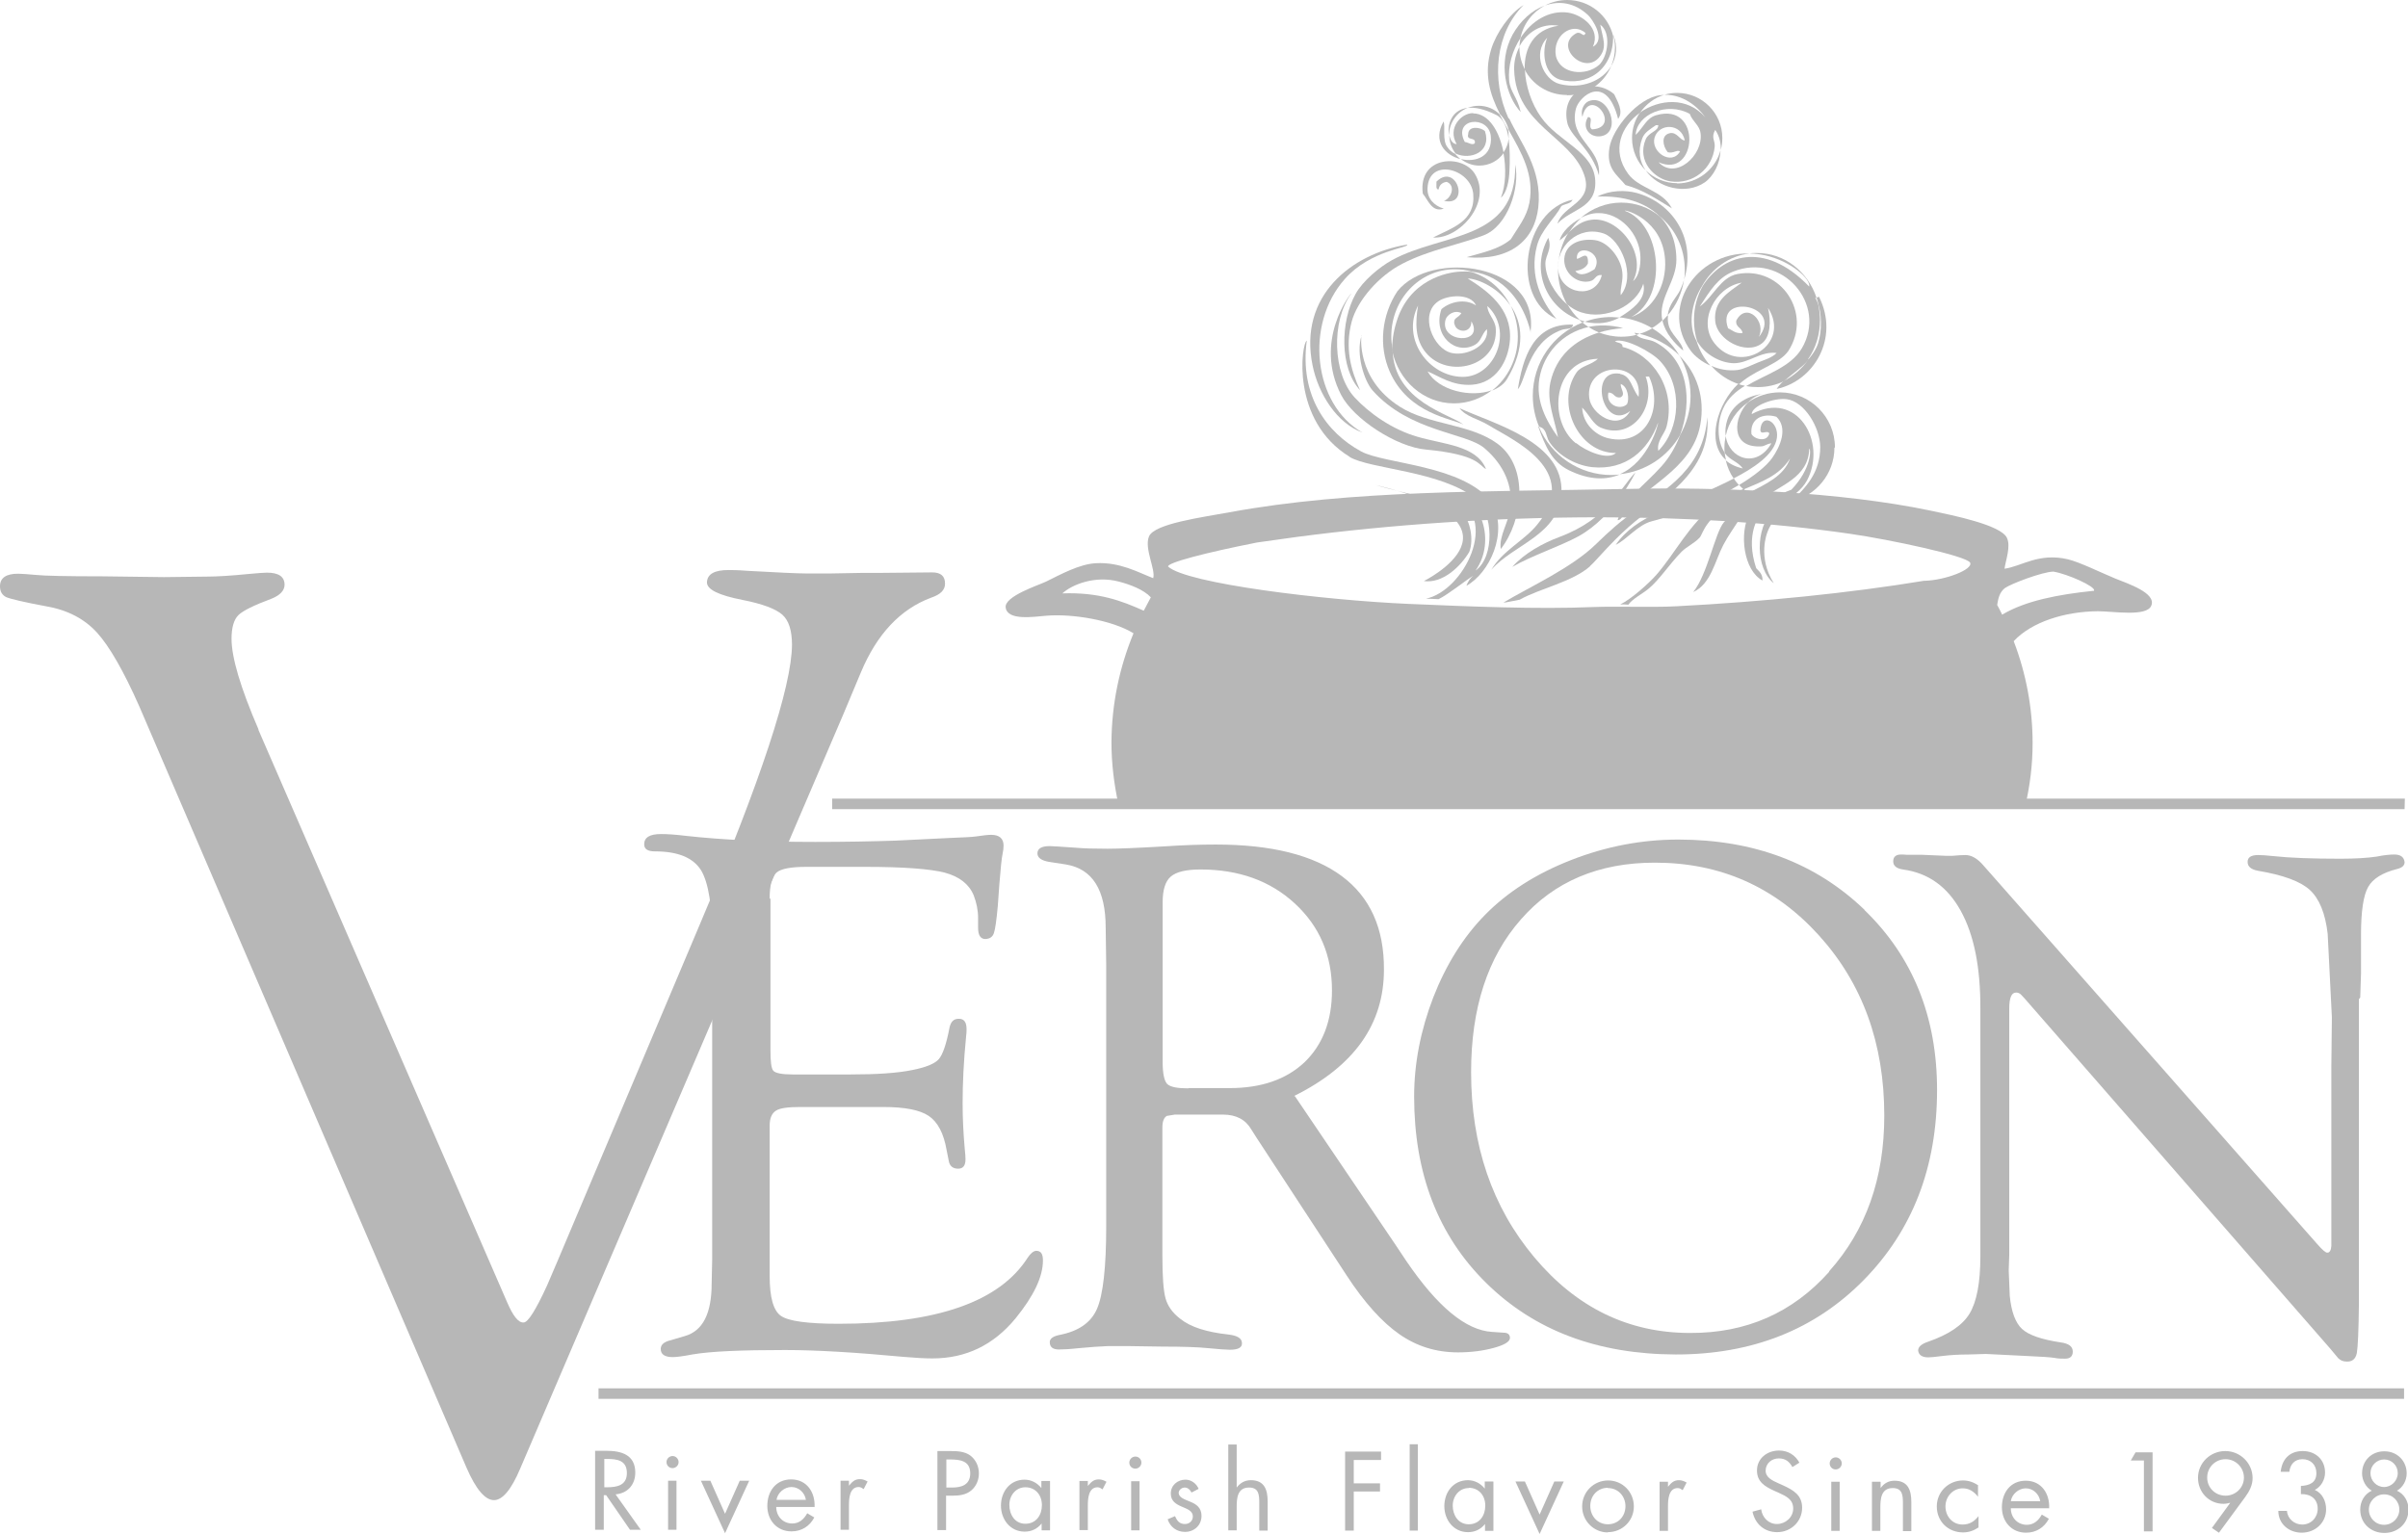 <svg xmlns="http://www.w3.org/2000/svg" id="Layer_2" data-name="Layer 2" viewBox="0 0 91.73 58.45"><defs><style>      .cls-1 {        fill: #b7b7b7;      }    </style></defs><g id="VECTOR"><g><path class="cls-1" d="M80.57,22.04c-.56-.23-1.34-.62-1.8-.73-1.11-.26-1.76.27-2.41.36.04-.31.25-.85.09-1.18-.24-.49-2.04-.85-2.89-1.03-3.42-.72-8.04-.91-11.56-.83-5.34.11-10.49.03-15.17.89-1.02.19-2.86.43-3.06.92-.19.46.26,1.26.16,1.59-.57-.22-1.27-.62-2.18-.57-.63.03-1.35.43-1.9.7-.29.14-1.6.56-1.54.99.07.51,1.07.35,1.56.31.99-.08,2.5.17,3.31.67-.54,1.31-.83,2.7-.84,4.15,0,.82.1,1.61.27,2.39l34.54.04c.18-.78.28-1.57.28-2.39,0-1.35-.25-2.66-.72-3.89.69-.74,1.96-1.13,3.2-1.14.6,0,1.86.22,2.04-.21.21-.49-.92-.85-1.38-1.04ZM43.57,23.27c-.83-.37-1.7-.71-3.1-.66.37-.34,1.25-.69,2.15-.45.42.11.94.3,1.22.6-.09.17-.18.34-.27.51ZM73.29,22.13c-2.84.47-6.15.8-9.42.97-.53.03-1.08.02-1.63.02-.52,0-1.04-.01-1.55.01-2.13.09-4.69-.02-7.04-.12-3.21-.14-8.43-.77-9.15-1.42-.07-.14,1.41-.53,3.39-.92.49-.07.99-.14,1.5-.21,3.57-.47,7.55-.75,11.53-.75,3.27,0,6.53.19,9.56.63,1.52.22,4.44.84,4.57,1.1.12.26-.95.67-1.74.69ZM79.77,22.51c-1.37.14-2.61.38-3.5.91-.06-.12-.12-.25-.19-.37.04-.25.09-.48.29-.64.22-.16,1.42-.62,1.85-.63.55.09,1.61.57,1.55.72Z"></path><g><g><path class="cls-1" d="M59.7,3.63c.76,0,1.41-.46,1.68-1.12-.34.57-1.12.9-1.97.69-.62-.16-1.05-1.16-.47-1.76-.22.53-.13,1.39.47,1.59,1.04.29,2.06-.37,2.04-1.66C61.26.58,60.55,0,59.7,0c-.31,0-.6.08-.85.21.54-.19,1.13-.12,1.65.37.14.13.7.92.18,1.2.31-.69-.41-1.22-.95-1.3-.73-.1-1.4.33-1.81.97-.02.1-.03.21-.04.32.29-.54.84-.9,1.49-.79-.95.14-1.31.86-1.29,1.67.3.58.91.97,1.61.97ZM60.4,1.26c-.08.2-.15-.07-.34,0-.9.48.29,1.64.87.91.31-.38.12-.72.03-1.23.43.31.29,1.21-.04,1.53-.51.45-1.49.36-1.65-.34-.14-.77.63-1.32,1.13-.87Z"></path><path class="cls-1" d="M58.85.21c-.5.18-.94.59-1.23,1.11-.58,1.07-.25,2.34.31,2.95-.13-.58-.4-.76-.44-1.2-.05-.56.12-1.14.43-1.62.11-.54.46-.99.93-1.24Z"></path><path class="cls-1" d="M57.89,1.77c-.14.26-.22.57-.21.88.05,2.12,2.18,2.56,2.67,4.02.36,1.06-.81,1.14-1.02,1.85.53-.57,1.49-.58,1.44-1.63-.05-1.12-1.41-1.48-2.07-2.43-.36-.51-.59-1.19-.61-1.81-.13-.25-.21-.54-.21-.84,0-.01,0-.03,0-.04Z"></path><path class="cls-1" d="M61.38,2.51c.2-.33.25-.74.08-1.18,0,.01,0,.02,0,.03.04.14.06.3.06.45,0,.24-.05.48-.14.69Z"></path></g><path class="cls-1" d="M61.64,4.53c-.45-1.77-1.49-.86-1.61-.38-.28,1.17.98,1.46.88,2.53-.27-.96-1.01-1.42-1.19-1.94-.33-1.27.96-1.85,1.77-1.15.1.23.38.65.15.94"></path><path class="cls-1" d="M60.49,4.46c.25.01-.03.36.16.47,1.16-.07-.09-1.69-.37-.48-.09-.3.1-.54.23-.59.77-.33,1.29,1.19.48,1.33-.44.07-.75-.34-.49-.74"></path><g><path class="cls-1" d="M56.11,4.31c-.45,0-.98.57-.62,1.18-.14,0-.24-.14-.28-.34,0,0,0,0,0,.01,0,.26.09.5.24.69.54.26,1.38-.04,1.12-.85-.16-.16-.64-.22-.64.11-.08.27.31.09.25.35-.1.09-.25-.04-.38-.05-.48-.91.9-1.04.99-.23.08.78-.57,1.02-1.14.88.19.15.44.25.7.25.39,0,.73-.19.93-.48-.15-.8-.55-1.5-1.16-1.51Z"></path><path class="cls-1" d="M56.34,4.03c-.15,0-.3.03-.43.08.27-.03.63.04,1.09.27.28.14.41.5.47.91,0-.04,0-.08,0-.12,0-.08,0-.15-.02-.22-.11-.2-.22-.4-.33-.6-.2-.2-.48-.32-.79-.32Z"></path><path class="cls-1" d="M57.47,4.52c-.69-1.51-.49-3.27.57-4.33-.54.33-1.04,1.07-1.23,1.67-.3.96-.05,1.74.33,2.49.16.16.28.37.33.6.49.87.99,1.72.79,2.78-.11.55-.41.9-.71,1.39-.46.39-1.11.51-1.68.68,1.66.15,2.59-.64,2.73-1.9.16-1.47-.69-2.47-1.11-3.39Z"></path><path class="cls-1" d="M57.18,7.53c.22-.19.31-.65.32-1.02.02-.37.02-.83-.03-1.23-.02.2-.09.38-.2.53.11.6.09,1.25-.09,1.71Z"></path><path class="cls-1" d="M55.91,4.11c-.62.07-.79.66-.71,1.04,0-.47.3-.88.71-1.04Z"></path><path class="cls-1" d="M55.43,5.86c-.12-.06-.22-.14-.29-.25-.21-.26-.07-.8-.15-.98-.43.76.07,1.29.64,1.43-.07-.06-.14-.13-.2-.2Z"></path></g><g><path class="cls-1" d="M62.56,5.27c.09-.23.29-.34.52-.5h.09c0,.24-.36.26-.48.54-.35.84.35,1.51.94,1.6.86.13,1.61-.48,1.69-1.32.02-.24-.15-.35.02-.64.16.23.22.5.21.77.04-.15.06-.3.06-.46,0-.95-.77-1.72-1.72-1.72-.17,0-.33.02-.48.07.69-.01,1.25.43,1.55.86-.68-.79-1.75-.7-2.49-.18-.19.28-.3.61-.3.97,0,.48.2.92.52,1.23-.23-.33-.31-.75-.13-1.22ZM63.03,5.24c.17-.55,1.01-.56,1.15.11-.19,0-.3-.35-.59-.27-.31.08-.26.47-.06.72.22.06.36-.11.47-.03-.32.56-1.13.02-.97-.53ZM64.37,4.34c.11.3.37.43.41.73.12.84-.95,1.81-1.6,1.11,1.48.67,1.68-2.31-.09-1.79-.37.11-.46.43-.78.75.03-.78,1.2-1.28,2.06-.8Z"></path><path class="cls-1" d="M63.41,3.62c-.06,0-.12,0-.18.01-.82.1-1.8,1.25-1.92,2-.13.79.28,1.02.61,1.42.7.19,1.22.56,1.77.89-.37-.71-1.25-.74-1.67-1.32-.65-.89-.26-1.82.46-2.33.22-.32.55-.57.93-.68Z"></path><path class="cls-1" d="M63.89,6.98c-.47,0-.89-.19-1.2-.49.46.67,1.53.95,2.25.46.33-.23.59-.72.6-1.22-.2.73-.87,1.26-1.66,1.26Z"></path></g><path class="cls-1" d="M54.59,9.05c.73-.37,1.63-.62,1.53-1.67-.09-.95-1.69-1.39-1.74-.21-.02.39.25.67.62.78-.46.16-.6-.34-.8-.57-.19-1.45,1.51-1.52,1.98-.76.68,1.1-.6,2.5-1.59,2.43"></path><path class="cls-1" d="M55.01,7.65c.27-.09.46-.58.1-.72-.17.02-.28.12-.31.29-.12,0-.07-.18-.08-.3.77-.75,1.3.98.28.73"></path><path class="cls-1" d="M59.91,7.6c-.06.17-.29.16-.43.25-.24.46-.77.9-.93,1.51-.31,1.16.19,2.16.74,2.79-1.78-.81-1.27-4.15.62-4.54"></path><path class="cls-1" d="M53.6,9.32c.12.12-1.39.2-2.37,1.31-1.54,1.73-1.2,4.79.67,5.85-.97-.35-1.68-1.47-1.9-2.56-.54-2.65,1.48-4.25,3.6-4.6"></path><g><path class="cls-1" d="M63.53,12.01c.32-.36.54-.83.62-1.34-.04.13-.09.26-.15.39-.13.27-.43.52-.47.96Z"></path><path class="cls-1" d="M64.18,10.28c0,.13,0,.26-.03.39.48-1.53-.4-2.93-1.81-3.32-.41-.11-1.01-.11-1.49.14,1.02-.04,1.84.23,2.37.75.59.47.96,1.21.96,2.04Z"></path><path class="cls-1" d="M63.53,12.01c-.06.07-.13.14-.2.21.11.49.48.88.79,1.14-.04-.35-.5-.61-.57-1.04-.02-.11-.02-.22-.01-.31Z"></path><path class="cls-1" d="M60.23,8.31c-.4.2-.74.54-.82.85.13-.09.24-.2.35-.29.13-.21.29-.4.47-.56Z"></path><path class="cls-1" d="M59.69,11.59c-.46-.39-.82-1.02-.82-1.55,0-.33.27-.54.11-.98-.71,1.28-.02,2.72,1.2,3.13-.19-.17-.35-.38-.48-.61Z"></path></g><g><path class="cls-1" d="M55.62,10.35c-.48.02-1.95.3-2.43,1.94-.12.39-.16.74-.16,1.05.23,1.16,1.2,2.03,2.36,2.03.54,0,1.04-.19,1.44-.5-.79.29-2.03.02-2.45-.72.44.18.94.56,1.69.51.91-.06,1.39-.89,1.45-1.71.08-1.21-.88-1.88-1.61-2.34.44.02,1.19.38,1.63,1.04-.31-.62-.85-1.1-1.5-1.29-.14-.02-.28-.02-.42-.01ZM55.7,14.36c-1.26-.02-2.33-1.43-1.68-2.72-.11.65-.12,1.3.3,1.8.84,1.01,2.75.53,2.66-.92-.02-.34-.32-.56-.32-.86,1.01.93.3,2.72-.96,2.7ZM56.23,11.64c-.42-.28-1-.14-1.32.14-.35,1.01.55,1.78,1.29,1.35.23-.14.22-.36.44-.59.11.57-.71,1.05-1.34.91-.71-.16-1.25-1.47-.51-1.97.35-.24,1.22-.32,1.44.16ZM55.41,12.35c.05.32.65.39.64-.11.52.91-1.24.83-.98-.07.05-.16.32-.38.6-.24-.13.21-.31.15-.27.42Z"></path><path class="cls-1" d="M58.3,12.67c.38-2.64-3.79-3.18-5.07-1.57-.6.91-.72,2.08-.29,3.06.72,1.63,2.4,1.79,2.81,2.02-.47-.39-2.66-.87-2.7-2.85-.03-.17-.05-.34-.05-.52,0-1.41,1.08-2.55,2.42-2.55.22,0,.44.03.64.09,1.2.14,1.98,1.16,2.25,2.31Z"></path><path class="cls-1" d="M56.84,14.88c.24-.09.45-.24.57-.44.72-1.21.58-2.14.14-2.79.17.35.27.75.27,1.18,0,.84-.39,1.59-.98,2.05Z"></path></g><path class="cls-1" d="M56.6,17.87c-.26-.14-.28-.55-2.28-.74-1.13-.1-2.76-1.17-3.23-2.08-1.06-2.05.35-3.87.39-3.87-.78,1.05-.71,3.06.12,3.96.56.61,1.45,1.23,2.39,1.5,1.02.3,2.23.33,2.61,1.21"></path><g><path class="cls-1" d="M68.88,13.68c.29-.42.45-.93.45-1.49,0-.18-.02-.36-.05-.53-.03-.12-.08-.23-.13-.31h.05c-.33-1-1.22-1.71-2.27-1.71-.1,0-.19,0-.28.02.19,0,.39.03.59.07,1,.22,1.74.91,1.68,1.19-1.75-1.81-3.34-1.16-4.06-.02-.21.38-.33.82-.33,1.29,0,.28.04.56.12.81.01.03.03.05.05.08.27.42.82.75,1.35.76.57,0,1.03-.47,1.63-.39-.19.19-.49.27-.73.37-.25.1-.53.25-.77.28-.36.04-.7-.03-.99-.16.28.32.65.57,1.06.7.06-.05.12-.11.18-.15.61-.46,1.35-.64,1.69-1.11.94-1.44-.27-3.25-1.93-2.94-.65.12-.92.87-1.44,1.24.39-.6.69-1.1,1.27-1.33,1.85-.75,3.61,1.23,2.62,2.92-.43.73-1.38.99-2.12,1.44.14.03.29.04.44.04.36,0,.7-.08,1.01-.23.29-.27.66-.5.95-.83ZM66.98,12.88c.35-.63-.46-1.41-.84-.66-.03.26.22.26.24.47-.28.03-.38-.11-.55-.18-.51-1.37,2.2-.89,1.14.37ZM66.35,10.77c-.47.35-1.09.67-1.01,1.47.07.72,1.17,1.3,1.77.85.34-.25.36-.86.24-1.36.9,1.38-1.04,2.6-2.03,1.36-.67-.83.01-2.15,1.03-2.32Z"></path><path class="cls-1" d="M64.84,10.9c.37-.67,1.03-1.15,1.8-1.24-2.07-.05-3.42,2.12-2.23,3.71.15.2.42.42.74.56-.23-.26-.41-.58-.52-.93-.33-.6-.21-1.44.21-2.1Z"></path><path class="cls-1" d="M69.28,11.31l-.08.03c.04.11.06.22.09.33.13.48.09,1.18-.09,1.56-.08.17-.19.32-.31.46-.24.36-.57.64-.95.83-.1.09-.19.19-.26.3,1.41-.3,2.4-1.92,1.62-3.5Z"></path></g><path class="cls-1" d="M60.56,21.58c.25-.22.74-.84,1.48-1.5,1.21-1.07,3.15-2.03,3-4.19-.15,1.94-1.52,2.73-2.72,3.56-.55.37-1.03.8-1.52,1.28-.93.91-2.49,1.61-3.53,2.23.12,0,.33-.06.62-.11.79-.44,2-.67,2.69-1.28"></path><path class="cls-1" d="M51.41,17.41c.78.47,3.47.52,4.82,1.6.64.51.73,2.19-.02,2.73.8-1.13.2-2.84-.91-2.92,1.93.93.42,3.72-.98,3.99.19.01.27.01.48.02.36-.17,1.09-.76,1.32-.89-.12.1-.2.22-.26.38.88-.48,1.61-2.03.97-3.17-1.08-1.44-4.08-1.46-4.98-1.95-1.31-.71-2.35-2.12-2.07-4.22-.19.07-.64,3.04,1.64,4.43"></path><path class="cls-1" d="M51.86,12.78s-.22,1.65,1.47,2.72c1.1.7,2.68.64,3.72,1.41,1.2.89.97,2.92.12,4.01-.08-.51.33-1.05.38-1.65.07-.97-.43-1.71-1.01-2.2-.7-.59-2.84-.61-4.25-2.19-.33-.37-.65-1.41-.42-2.1"></path><path class="cls-1" d="M55.59,15.55c1.33.61,4,1.29,3.89,3.24-.09,1.6-1.81,1.94-2.67,2.92.44-.74,1.24-1.1,1.74-1.71,1.74-2.1-.98-3.26-1.83-3.79-.4-.25-.89-.33-1.13-.67"></path><g><path class="cls-1" d="M63.97,13.54c-.25-.42-.61-.78-1.03-1.03-.15.09-.31.16-.48.21.6.15,1.12.43,1.51.82Z"></path><path class="cls-1" d="M61.69,12.1c-.1,0-.2-.02-.3-.02-.36,0-.7.06-1.02.18.08.02.15.03.23.04.46.06.81-.05,1.09-.2Z"></path><path class="cls-1" d="M63.06,13.04c-.24-.13-.53-.09-.73-.28-.18.05-.37.07-.57.07-.3,0-.58-.06-.85-.16-.94.29-1.63.91-1.85,1.9-.15.7.15,1.37.29,2.09-.45-.62-.85-1.38-.71-2.23.16-.97.88-1.75,1.87-1.97-.08-.05-.15-.11-.23-.17-1.11.44-1.89,1.52-1.89,2.79,0,.42.09.82.24,1.18.29.06.26.36.38.56.3.48.94.9,1.64.98,1.28.13,2.14-.64,2.51-1.69.03,0-.34,1.48-1.46,1.96.98-.1,1.83-.67,2.3-1.49.48-1.3.32-2.87-.94-3.54ZM61.74,14.63c.29.11.33.59.24.77-.26.25-.82.03-.71-.44.23-.01.21.22.46.18.22-.11-.01-.33.01-.51ZM61.71,14.24c-1.23-.2-.65,2.24.39,1.42-.45.81-1.49.12-1.56-.5-.17-1.38,2.06-1.49,1.88-.04-.26-.31-.28-.8-.7-.87ZM60.03,16.89c-1.08-.87-.88-3.16.84-3.22-.26.25-.64.26-.82.53-.81,1.19.09,3.08,1.51,3.06-.32.29-1.15-.07-1.52-.38ZM61.27,16.7c-.48-.11-.97-.54-1-1.17.28.27.41.66.75.78,1.18.46,2.09-.83,1.67-1.96h.13c.56,1.22-.13,2.68-1.55,2.35ZM63.17,17.17c-.07-.37.25-.64.32-.93.36-1.43-.54-2.74-1.68-3.02.01-.18-.2-.14-.29-.22.35-.14,1.4.4,1.73.77.86.94.77,2.56-.08,3.41Z"></path><path class="cls-1" d="M63.33,12.22c-.01-.06-.03-.13-.03-.2-.05-.72.56-1.35.56-2.12,0-.69-.23-1.26-.65-1.67-.4-.32-.9-.51-1.45-.51-.58,0-1.12.22-1.54.58.21-.11.43-.18.65-.18.84-.02,1.59.78,1.62,1.66.01.33-.05.75-.28.93.55-1.07-.57-2.45-1.56-2.34-.39.04-.64.25-.9.49-.25.4-.4.89-.4,1.41,0,.48.13.93.34,1.32.17.14.35.25.54.31.94.31,2.11-.25,2.37-1.09.12.5-.27.86-.67,1.13-.07.05-.15.1-.24.15.45.05.87.19,1.24.41.14-.08.27-.18.39-.29ZM61.74,11.26c-.03-.3.1-.55.06-.89-.06-.55-.54-1.15-1.04-1.22-.59-.08-1.13.16-1.17.7-.04.53.46.97.96.87.25-.05.2-.26.47-.24-.23.95-1.54.74-1.66-.17-.11-.9.76-1.75,1.74-1.41.64.23,1.25,1.62.63,2.36ZM60.07,9.86c-.05-.62,1.06-.26.67.4-.19.12-.53.32-.73.07.21-.04.39-.11.48-.29.03-.55-.29-.17-.42-.18ZM61.9,8.03c-.01-.05,1.43.32,1.53,1.87.06.97-.45,1.89-1.29,2.18,1.43-.76,1.15-3.56-.25-4.05Z"></path><path class="cls-1" d="M60.17,12.2s.07.06.11.09c.03-.01.06-.02.09-.04-.07-.02-.13-.04-.2-.06Z"></path><path class="cls-1" d="M60.51,12.46c.13.08.26.15.4.21.29-.09.6-.14.92-.17-.47-.12-.92-.13-1.33-.04Z"></path><path class="cls-1" d="M59.49,12.57c.15-.06.42,0,.43-.2-1.52-.06-1.91,1.28-2.1,2.46.3-.29.37-1.79,1.67-2.26Z"></path><path class="cls-1" d="M63.97,13.54c.27.45.43.98.43,1.55,0,.54-.15,1.05-.4,1.49-.17.45-.41.86-.71,1.19-.63.71-1.45,1.26-1.67,2.05.03,0,.1,0,.17-.12.67-1.12,2.65-1.72,2.98-3.51.19-1.04-.13-1.99-.81-2.65Z"></path><path class="cls-1" d="M62.33,12.76s.09-.02.13-.04c-.07-.02-.13-.03-.2-.04.02.03.05.06.07.08Z"></path><path class="cls-1" d="M58.63,16.26s-.02,0-.03,0c.27.76.52,1.33,1.15,1.65.81.4,1.45.38,1.95.17-.1.01-.2.02-.31.02-1.24,0-2.3-.75-2.76-1.82Z"></path></g><g><path class="cls-1" d="M69.9,17.05c0-1.16-.94-2.1-2.1-2.1-.45,0-.86.14-1.21.38-.56.58-.68,1.72.46,1.68.2,0,.21-.09.43-.12-.56.98-1.62.6-1.74-.28-.03.14-.05.29-.05.44,0,.07,0,.14.01.21.2.28.51.33.69.59-.27-.06-.49-.17-.65-.31.06.25.16.49.3.69.72-.37,1.56-.9,1.65-1.55.08-.63-.58-.96-.63-.31,0,.24.25,0,.34.14-.07.35-.56.24-.68.03-.06-.6.44-.81.95-.66.45.43.15,1.13-.16,1.57-.23.32-.68.68-1.26,1.03.05.06.11.11.17.17.7-.3,1.35-.52,1.77-1.18-.23.67-.92.97-1.59,1.32.15.11.32.19.5.25.71-.56,1.79-.83,1.82-1.94.07-.01.1.75-.68,1.56-.24.08-.53.23-.8.47.11.02.23.03.34.03.05,0,.09,0,.13,0,.36-.25.72-.47.93-.86.77-1.47-.39-3.46-2.11-2.52,0-.32.86-.63,1.33-.57.68.09,1.27,1.07,1.28,1.82,0,.99-.56,1.56-1.11,2.08.94-.21,1.65-1.05,1.65-2.05Z"></path><path class="cls-1" d="M67.55,19.45c-.7.66-.68,2.22.02,2.77-.63-.99-.25-1.92-.25-1.92.16-.47.54-.82.93-1.19-.1.02-.21.04-.32.04-.13.09-.26.19-.38.3Z"></path><path class="cls-1" d="M65.69,17.23c-.27-.41-.3-1.1-.05-1.66.17-.39.48-.65.83-.87-.09-.02-.18-.04-.26-.07-.78.74-1.24,2.22-.46,2.9-.02-.09-.04-.18-.05-.28,0,0-.01-.02-.02-.02Z"></path><path class="cls-1" d="M65.34,19.23c-.99.73-1.51,1.83-2.24,2.67-.28.32-.97.94-1.38,1.13.1,0,.23,0,.31.01.15-.22.56-.43.76-.6.42-.34.79-.93,1.27-1.42.19-.19.49-.32.69-.54.13-.15.17-.71,1.4-1.46.15-.09.3-.17.45-.25-.06-.04-.13-.09-.18-.14-.36.15-.72.32-1.08.59Z"></path><path class="cls-1" d="M66.59,15.33c.16-.16.35-.28.55-.32-.67.09-1.17.46-1.34.99-.07.22-.09.43-.06.61.11-.53.42-.98.85-1.28Z"></path><path class="cls-1" d="M65.31,18.59c-1.52.74-2.99,1.04-3.76,2.17.42-.2.85-.77,1.38-.9,1.16-.3,2.39-.82,3.31-1.38-.07-.08-.14-.16-.19-.25-.28.15-.55.27-.74.36Z"></path><path class="cls-1" d="M66.65,19.55c-.41.78-.23,2.18.49,2.57.01-.25-.13-.35-.24-.47-.41-1.24.01-2.05.55-2.52-.12-.02-.23-.05-.34-.09-.18.15-.34.31-.45.52Z"></path></g><path class="cls-1" d="M62.3,18s-.79,1.68-2.18,2.44c-.7.38-1.79.74-2.51,1.16.45-.51,1.15-.9,1.82-1.15,1.83-.69,2.3-1.87,2.87-2.45"></path><path class="cls-1" d="M66.67,18.87c.04.41-.67,1.22-1.02,1.89-.33.63-.47,1.49-1.15,1.8.55-.68.83-2.26,1.17-2.66.35-.41.8-.57,1-1.04"></path><path class="cls-1" d="M57.72,6.27c.19.87-.28,2.35-1.21,2.7-.96.36-2.09.56-3.09,1.08-.9.46-1.72,1.41-1.93,2.21-.26.99-.04,1.82.32,2.61-.79-.85-.75-2.63-.17-3.67.27-.49.9-1.02,1.39-1.29,1.91-1.05,4.75-.7,4.69-3.64"></path><path class="cls-1" d="M52.41,18.48c1,.32,2.52.51,3.34,1.14.23.19.41.92.22,1.41-.34.57-1.02,1.21-1.73,1.11,0,0,4.36-2.16-1.83-3.66"></path><path class="cls-1" d="M9.84,27.8l9.47,21.8c.23.54.44.81.64.79.16,0,.46-.47.89-1.41l.39-.91,5.43-12.85c2.34-5.52,3.5-9.07,3.51-10.65,0-.54-.12-.93-.37-1.15-.25-.22-.75-.41-1.51-.56-.92-.18-1.37-.4-1.36-.68.02-.31.29-.46.82-.46.12,0,.35,0,.72.03,1.22.07,1.96.1,2.2.1h1.01s1.11-.02,1.11-.02h.62s2.1-.02,2.1-.02c.33,0,.49.14.49.43,0,.24-.17.41-.52.53-1.19.44-2.08,1.4-2.69,2.86l-.67,1.6-12.3,28.72c-.34.81-.68,1.21-1,1.21-.34,0-.69-.41-1.05-1.24L5.3,26.9c-.59-1.33-1.13-2.27-1.6-2.79-.48-.53-1.13-.87-1.95-1.01-.86-.16-1.36-.28-1.52-.35C.08,22.67,0,22.54,0,22.34c0-.32.23-.48.69-.48.13,0,.37.02.72.05.28.03,1.11.05,2.49.05l2.35.03,1.65-.02c.35,0,.87-.03,1.58-.1.33-.03.56-.05.69-.05.44,0,.67.15.67.46,0,.22-.17.4-.49.53-.67.25-1.1.46-1.27.63-.17.17-.26.47-.26.9,0,.71.34,1.86,1.03,3.46"></path><path class="cls-1" d="M29.35,34.25v5.76c0,.44.03.7.11.79.08.09.33.14.73.14h2.2c1,0,1.79-.05,2.37-.17.51-.1.85-.24,1-.41.15-.17.29-.57.41-1.2.05-.24.17-.35.37-.34.19,0,.28.14.28.39,0,.07,0,.17-.02.31-.09.92-.13,1.76-.13,2.52,0,.58.03,1.15.08,1.72.02.19.03.33.03.41,0,.24-.09.36-.28.36-.2,0-.33-.1-.36-.31l-.08-.4c-.11-.64-.34-1.07-.68-1.3-.34-.23-.92-.34-1.74-.34h-3.15c-.47,0-.78.04-.93.14-.16.1-.24.29-.24.57v.47s0,5.26,0,5.26c0,.81.14,1.32.43,1.52.29.2,1.02.3,2.2.3,3.73,0,6.13-.84,7.2-2.52.11-.16.21-.25.32-.26.18,0,.26.11.26.37,0,.62-.35,1.35-1.04,2.2-.84,1.02-1.89,1.53-3.17,1.53-.28,0-.65-.02-1.11-.06-1.82-.17-3.32-.26-4.51-.26-1.67,0-2.84.05-3.53.17-.36.07-.61.1-.74.1-.3,0-.46-.1-.46-.31,0-.16.12-.27.37-.33l.54-.16c.69-.19,1.03-.86,1.03-2l.02-.93v-12.08c.01-1.36-.14-2.28-.43-2.75-.3-.47-.88-.71-1.75-.71-.28,0-.41-.09-.41-.27,0-.26.21-.39.64-.39.24,0,.56.02.96.07,1.36.15,3,.23,4.91.23,1.16,0,2.19-.02,3.08-.05l2.03-.1c.56-.02.9-.04,1.03-.06.26-.04.45-.06.57-.06.31,0,.47.14.47.41,0,.09-.01.19-.04.33-.03.13-.07.51-.12,1.14l-.06.84c-.05.55-.1.89-.15,1.03-.05.14-.15.21-.32.22-.18,0-.28-.13-.28-.43v-.37c0-.3-.06-.59-.17-.87-.18-.43-.55-.71-1.1-.86-.55-.14-1.56-.22-3.03-.22h-2.24c-.59,0-.97.07-1.14.22-.17.15-.26.48-.26.98"></path><path class="cls-1" d="M49.33,41.77l3.81,5.63.44.66c1.18,1.73,2.26,2.63,3.26,2.69l.44.03c.17,0,.24.08.24.2,0,.14-.21.27-.62.38-.4.11-.86.17-1.36.17-.83,0-1.57-.23-2.23-.69-.66-.46-1.33-1.2-2.01-2.24l-3.44-5.26-.19-.3c-.22-.38-.58-.57-1.08-.57h-1.84s-.3.05-.3.05c-.11.06-.17.21-.17.44v4.33s0,.55,0,.55c0,.8.04,1.34.12,1.63.08.29.26.55.56.78.4.32,1.01.51,1.84.6.33.04.5.14.51.31.02.18-.13.27-.46.27-.13,0-.4-.02-.82-.06-.38-.04-.96-.06-1.76-.06l-1.33-.02h-.72c-.31.01-.69.04-1.13.08-.36.04-.61.05-.75.05-.23,0-.35-.09-.35-.28,0-.13.12-.22.35-.27.74-.14,1.22-.47,1.45-1,.23-.53.35-1.58.35-3.14v-9.94s-.02-1.44-.02-1.44c0-1.44-.5-2.24-1.51-2.41l-.65-.1c-.29-.05-.44-.16-.44-.32,0-.19.16-.28.47-.28.07,0,.4.02.97.06.33.03.74.04,1.23.04.42,0,1.15-.03,2.17-.09.74-.05,1.39-.07,1.95-.07,2.12,0,3.72.4,4.8,1.2,1.08.8,1.62,1.99,1.61,3.57,0,2.08-1.14,3.68-3.42,4.81M45.27,41.46h1.57c1.21,0,2.16-.33,2.86-.99.69-.67,1.04-1.58,1.04-2.73,0-1.34-.47-2.44-1.41-3.31-.94-.87-2.14-1.3-3.6-1.3-.55,0-.92.09-1.13.27-.21.18-.31.51-.31.98v.46s0,5.63,0,5.63c0,.43.06.71.17.83.12.12.39.17.81.17"></path><path class="cls-1" d="M69.68,48.46c-1.39,1.56-3.16,2.34-5.3,2.33-2.34,0-4.32-.96-5.93-2.88-1.61-1.92-2.41-4.27-2.41-7.06,0-2.44.63-4.38,1.9-5.82,1.26-1.44,2.96-2.16,5.1-2.16,2.49,0,4.57.92,6.24,2.76,1.67,1.84,2.5,4.13,2.5,6.88,0,2.39-.7,4.37-2.1,5.93M71.03,34.67c-1.85-1.78-4.21-2.68-7.1-2.68-1.39,0-2.75.26-4.08.78-1.33.52-2.43,1.22-3.29,2.1-.82.84-1.47,1.88-1.96,3.13-.48,1.25-.73,2.51-.73,3.78,0,2.93.91,5.3,2.75,7.11,1.84,1.81,4.24,2.71,7.22,2.72,2.9,0,5.29-.94,7.15-2.83,1.86-1.89,2.8-4.3,2.8-7.25,0-2.78-.92-5.07-2.76-6.85"></path><path class="cls-1" d="M89.86,38.07v11.59c-.01,1.04-.04,1.68-.08,1.9-.05.23-.18.33-.39.32-.14,0-.24-.05-.32-.13l-.3-.36-11.64-13.34-.14-.15c-.06-.06-.12-.08-.19-.08-.18,0-.26.21-.26.62v9.38s-.02.58-.02.58l.04.98c.06.61.22,1.03.47,1.26.25.23.74.4,1.47.51.3.04.46.15.46.35,0,.18-.1.27-.29.27-.13,0-.27,0-.41-.03-.1-.02-.5-.05-1.2-.08l-1.41-.07-.66.02c-.36,0-.7.02-1.02.06-.24.03-.41.05-.51.05-.24,0-.37-.09-.39-.26,0-.14.12-.25.39-.34.77-.27,1.3-.62,1.57-1.07.27-.45.41-1.17.41-2.17v-9.41c.01-1.6-.24-2.85-.75-3.77-.51-.92-1.24-1.44-2.2-1.57-.25-.04-.37-.14-.37-.31,0-.17.1-.26.3-.26.05,0,.12,0,.22.01h.57s.93.04.93.04h.22c.22-.02.39-.03.51-.03.23,0,.46.13.69.4l12.71,14.42c.2.23.33.34.39.33.09,0,.14-.1.15-.26v-6.84s.02-1.87.02-1.87l-.16-3.18c-.09-.78-.32-1.34-.68-1.67-.36-.33-1.02-.57-1.97-.73-.27-.05-.4-.16-.4-.34,0-.17.13-.26.4-.26.12,0,.31.01.58.04.64.07,1.49.1,2.56.1.57,0,1.03-.03,1.37-.08.29-.06.52-.08.68-.08.24,0,.37.1.39.29,0,.12-.08.21-.28.26-.56.14-.93.37-1.11.69-.18.32-.27.93-.27,1.81v1.49s-.03.91-.03.91Z"></path><polyline class="cls-1" points="31.7 30.83 91.6 30.83 91.61 30.43 31.7 30.43"></polyline><polyline class="cls-1" points="22.8 53.3 91.58 53.3 91.58 52.9 22.8 52.9"></polyline><path class="cls-1" d="M90.82,55.61c.29,0,.52.23.52.52,0,.29-.24.53-.52.53-.29,0-.52-.24-.52-.53,0-.29.24-.52.52-.52M90.82,55.3c-.47,0-.84.35-.84.84,0,.26.14.53.37.66-.28.13-.44.41-.44.72,0,.52.4.89.92.89.52,0,.92-.37.92-.89,0-.31-.16-.59-.44-.72.23-.13.37-.39.37-.66,0-.48-.37-.84-.84-.84M90.82,56.94c.33,0,.58.26.58.58,0,.32-.26.58-.58.58-.33,0-.58-.26-.58-.58,0-.32.26-.58.58-.58M87.65,56.93c.37-.01.64.18.64.56,0,.33-.25.6-.59.6-.3,0-.56-.22-.58-.52h-.33c0,.5.41.83.89.83.51,0,.93-.37.93-.89,0-.31-.14-.61-.43-.74.24-.12.39-.39.39-.66,0-.5-.37-.82-.85-.82-.5,0-.79.31-.84.79h.33c.03-.28.2-.48.5-.48.31,0,.53.21.53.53,0,.38-.28.47-.59.49v.31ZM84.78,55.6c.39,0,.7.32.7.7,0,.39-.32.69-.7.69-.39,0-.7-.3-.7-.69,0-.39.31-.7.7-.7M84.53,58.4l1-1.36c.16-.22.28-.45.28-.72,0-.57-.47-1.03-1.04-1.03-.57,0-1.04.45-1.04,1.02,0,.55.42.99.97.99.09,0,.18-.02.26-.04h0s-.7.96-.7.96l.25.17ZM81.67,55.65v2.7s.33,0,.33,0v-3.01s-.65,0-.65,0l-.18.31h.5ZM76.6,57.2c.04-.27.3-.49.57-.49.28,0,.51.22.55.49h-1.12ZM78.06,57.48c.03-.56-.29-1.06-.89-1.06-.59,0-.91.46-.91,1.01,0,.54.36.97.92.97.38,0,.69-.19.87-.53l-.27-.16c-.12.22-.3.39-.57.39-.36,0-.61-.28-.61-.63h1.47ZM75.36,56.6c-.17-.12-.37-.19-.58-.19-.55,0-1,.43-1,.99,0,.57.43.99,1,.99.22,0,.41-.07.59-.19v-.43s0,0,0,0c-.16.2-.34.32-.61.32-.39,0-.65-.32-.65-.69,0-.37.28-.69.66-.69.25,0,.43.13.58.32h0s0-.42,0-.42ZM71.63,56.46h-.32s0,1.87,0,1.87h.32v-.89c0-.33.03-.74.47-.74.37,0,.39.27.39.58v1.06s.32,0,.32,0v-1.11c0-.44-.12-.81-.64-.81-.23,0-.4.1-.53.28h0v-.23ZM69.93,55.53c-.12,0-.23.1-.23.23,0,.13.1.23.23.23.12,0,.23-.1.23-.23,0-.12-.1-.23-.23-.23M70.08,56.46h-.32v1.87s.32,0,.32,0v-1.87ZM68.55,55.74c-.16-.3-.44-.47-.78-.47-.45,0-.84.3-.84.76,0,.43.3.61.65.77l.18.08c.28.13.55.25.55.6,0,.34-.3.59-.62.59-.32,0-.56-.25-.6-.56l-.33.09c.1.47.45.78.94.78.52,0,.95-.4.95-.93,0-.48-.33-.67-.72-.85l-.2-.09c-.2-.09-.47-.21-.47-.47,0-.28.23-.47.5-.47.26,0,.4.12.52.33l.27-.17ZM63.54,56.46h-.32s0,1.87,0,1.87h.32v-.94c0-.24.02-.69.37-.69.08,0,.13.04.19.08l.15-.29c-.09-.05-.18-.09-.29-.09-.21,0-.3.11-.42.25h0v-.2ZM61.25,56.7c.4,0,.67.32.67.69,0,.38-.27.69-.67.69-.39,0-.67-.31-.67-.7,0-.38.27-.69.67-.69M61.25,58.38c.55,0,.99-.43.99-.98,0-.55-.43-.99-.98-.99-.55,0-.99.44-.99.99,0,.55.44.99.98.99M58.09,56.45h-.36s.92,2,.92,2l.92-2h-.36s-.56,1.26-.56,1.26l-.56-1.26ZM56.88,56.45h-.32s0,.27,0,.27h0c-.16-.2-.39-.32-.64-.32-.56,0-.9.46-.9.99,0,.52.35.99.9.99.26,0,.48-.1.65-.31h0v.26s.32,0,.32,0v-1.87ZM55.95,56.69c.39,0,.63.3.63.68,0,.38-.22.71-.63.71-.4,0-.61-.35-.61-.71,0-.35.24-.67.61-.67M54.02,55.03h-.32v3.29s.31,0,.31,0v-3.29ZM52.61,55.62v-.31s-1.37,0-1.37,0v3.01s.33,0,.33,0v-1.49s1,0,1,0v-.31s-1,0-1,0v-.89s1.03,0,1.03,0ZM46.79,55.02v3.29s.32,0,.32,0v-.89c0-.34.03-.74.47-.74.37,0,.39.27.39.58v1.06s.32,0,.32,0v-1.11c0-.44-.12-.81-.64-.81-.23,0-.4.1-.54.28h0s0-1.64,0-1.64h-.32ZM45.66,56.73c-.08-.2-.28-.35-.5-.35-.3,0-.56.21-.56.53,0,.59.84.45.84.87,0,.17-.13.29-.3.29-.21,0-.3-.12-.38-.3l-.28.12c.1.3.35.48.66.48.35,0,.63-.25.63-.61,0-.32-.21-.45-.43-.54-.22-.09-.43-.16-.44-.33,0-.12.12-.21.23-.21.12,0,.21.09.26.19l.27-.14ZM43.25,55.5c-.12,0-.23.1-.23.23,0,.13.1.23.23.23.12,0,.23-.1.23-.23s-.1-.23-.23-.23M43.41,56.44h-.32s0,1.87,0,1.87h.32v-1.87ZM41.44,56.43h-.32s0,1.87,0,1.87h.32s0-.94,0-.94c0-.24.02-.69.37-.69.08,0,.13.04.19.08l.15-.29c-.09-.05-.18-.09-.29-.09-.21,0-.3.11-.42.25h0v-.2ZM39.99,56.43h-.32v.27h0c-.16-.2-.39-.32-.64-.32-.56,0-.9.46-.9.99,0,.52.35.99.9.99.26,0,.48-.1.65-.31h0v.26s.32,0,.32,0v-1.87ZM39.06,56.67c.39,0,.63.3.63.68,0,.38-.22.71-.63.71-.4,0-.61-.35-.61-.72,0-.35.24-.67.61-.67M36.05,55.61h.12c.39,0,.79.04.79.53,0,.43-.32.54-.69.54h-.22v-1.07ZM36.05,56.99h.24c.25,0,.51-.03.71-.2.19-.16.29-.4.29-.65,0-.27-.12-.53-.34-.69-.22-.15-.49-.16-.75-.16h-.49s0,3.01,0,3.01h.33v-1.32ZM32.34,56.42h-.32s0,1.87,0,1.87h.32v-.94c0-.24.02-.69.37-.69.08,0,.13.04.19.08l.15-.29c-.09-.05-.18-.09-.29-.09-.21,0-.3.11-.42.25h0s0-.2,0-.2ZM29.58,57.15c.04-.27.3-.49.57-.49.28,0,.51.22.55.49h-1.12ZM31.03,57.43c.03-.56-.29-1.06-.89-1.06-.59,0-.91.46-.91,1.01,0,.54.36.97.92.97.38,0,.69-.19.87-.53l-.27-.16c-.12.22-.3.39-.57.39-.36,0-.61-.28-.61-.63h1.47ZM27.06,56.42h-.36s.92,2,.92,2l.92-2h-.36l-.56,1.26-.56-1.26ZM25.62,55.48c-.12,0-.23.1-.23.23,0,.13.1.23.23.23.12,0,.23-.1.23-.23,0-.12-.1-.23-.23-.23M25.77,56.42h-.32s0,1.87,0,1.87h.32v-1.87ZM23.01,56.97h.08l.91,1.32h.41s-.96-1.35-.96-1.35c.46-.04.75-.37.75-.83,0-.68-.53-.83-1.1-.83h-.43s0,3.01,0,3.01h.33s0-1.32,0-1.32ZM23.01,55.59h.1c.4,0,.77.05.77.54,0,.47-.38.54-.76.54h-.1s0-1.08,0-1.08Z"></path></g></g></g></svg>